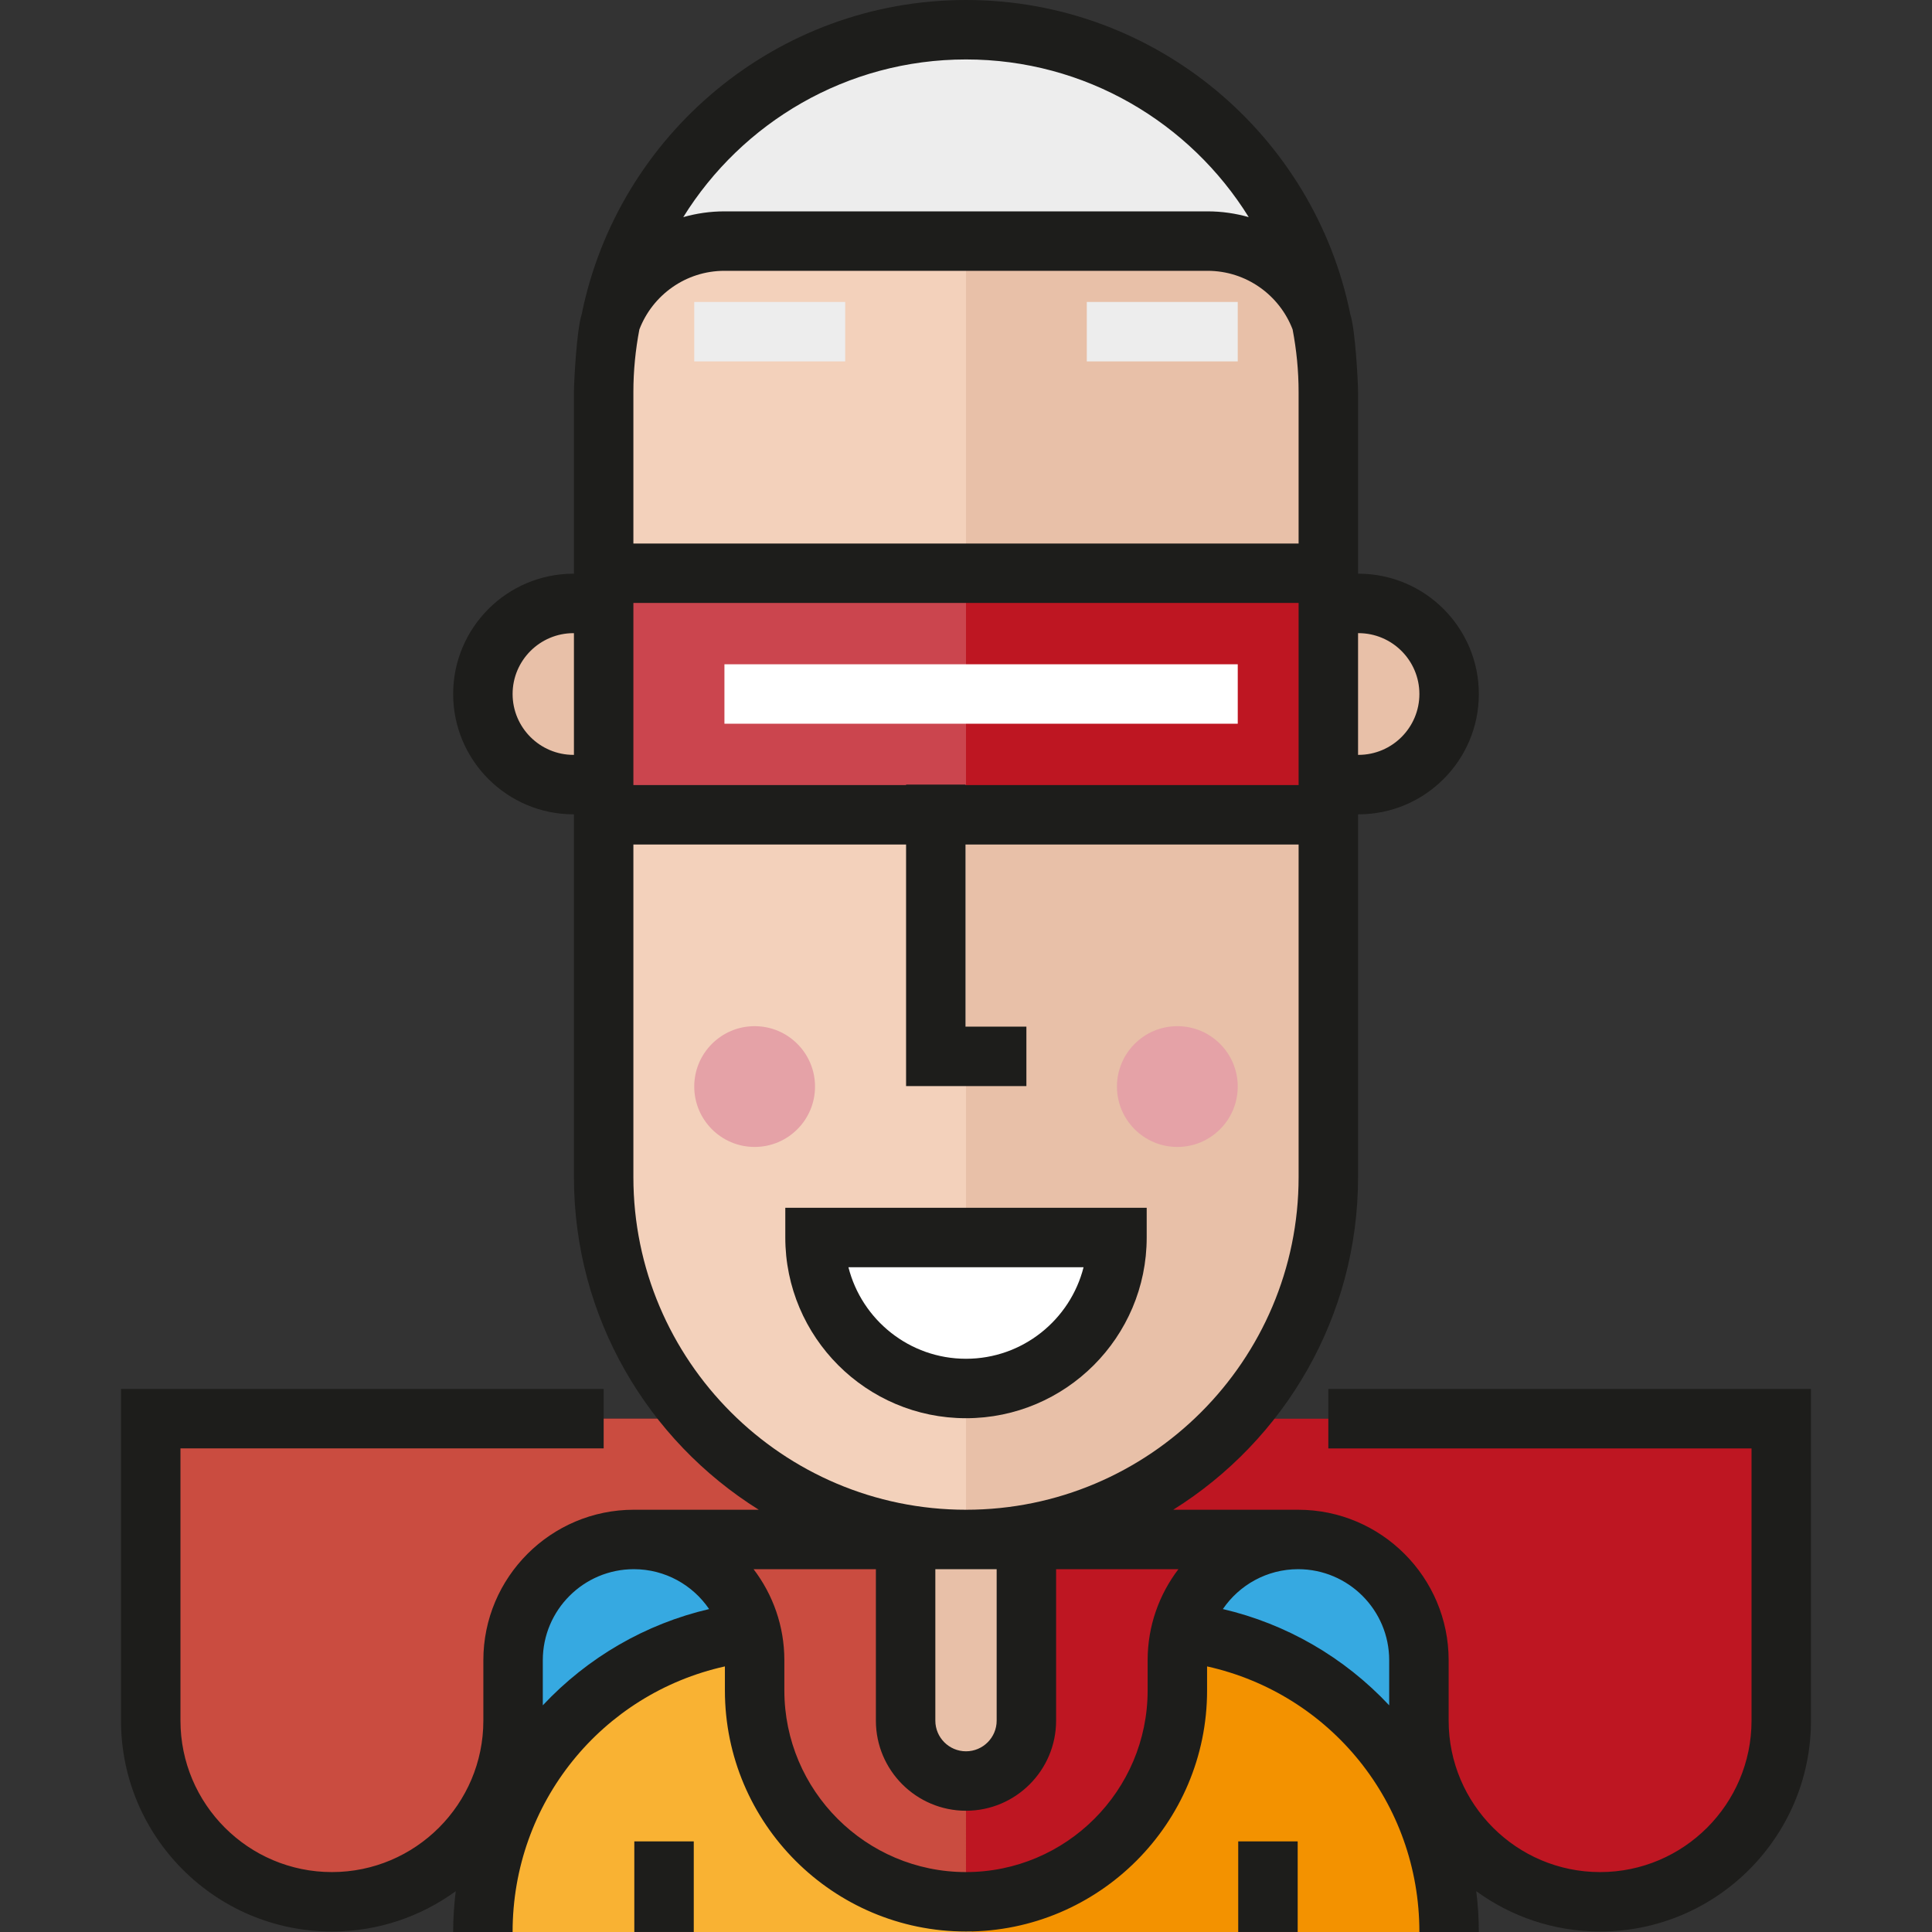 <?xml version="1.0" encoding="iso-8859-1"?>
<!-- Generator: Adobe Illustrator 19.0.0, SVG Export Plug-In . SVG Version: 6.00 Build 0)  -->
<svg version="1.1" id="Layer_1" xmlns="http://www.w3.org/2000/svg" xmlns:xlink="http://www.w3.org/1999/xlink" x="0px" y="0px"
	 viewBox="0 0 512.001 512.001" style="enable-background:new 0 0 512.001 512.001;" xml:space="preserve">
<rect x="0" y="0" width="512.001" height="512.001" fill="#333333" stroke="none"/>
<path style="fill:#F39200;" d="M375.005,431.981H138.472c-5.801,0-10.503,4.703-10.503,10.503v69.517h257.539v-69.517
	C385.508,436.683,380.806,431.981,375.005,431.981z"/>
<path style="fill:#F9B233;" d="M257.477,431.981H138.472c-5.801,0-10.503,4.703-10.503,10.503v69.517h129.508V431.981z"/>
<g>
	<path style="fill:#36A9E1;" d="M199.987,432.385v-24.41h-22.999c-22.653,0-41.016,18.363-41.016,41.017v14.997h8.11
		C157.174,446.59,177.131,434.655,199.987,432.385z"/>
	<path style="fill:#36A9E1;" d="M312.013,432.385v-24.41h22.999c22.653,0,41.016,18.363,41.016,41.017v14.997h-8.11
		C354.826,446.59,334.869,434.655,312.013,432.385z"/>
</g>
<path style="fill:#BE1622;" d="M352.023,375.968h120.029v80.02c0,26.516-21.495,48.012-48.011,48.012s-48.011-21.496-48.011-48.012
	v-16.003c0-17.678-14.33-32.009-32.008-32.009s-32.008,14.331-32.008,32.009v8.001c0,30.935-25.078,56.014-56.013,56.014
	s-56.013-25.079-56.013-56.014v-8.001c0-17.678-14.331-32.009-32.008-32.009c-17.678,0-32.008,14.331-32.008,32.009v16.003
	c0,26.516-21.495,48.012-48.011,48.012c-26.517,0-48.011-21.496-48.011-48.012v-80.02h120.029"/>
<path style="fill:#CA4C40;" d="M159.977,375.968H39.948v80.02c0,26.516,21.495,48.012,48.011,48.012s48.011-21.496,48.011-48.012
	v-16.003c0-17.678,14.33-32.009,32.008-32.009s32.008,14.331,32.008,32.009v8.001c0,30.935,25.078,56.014,56.013,56.014V375.969
	h-96.022V375.968z"/>
<g>
	<path style="fill:#E8C0A8;" d="M256,7.877L256,7.877c-46.663,0-85.545,33.286-94.214,77.408c0.084-0.241,0.17-0.479,0.26-0.717
		C167.636,61.882,187.599,12.632,256,7.877z"/>
	<path style="fill:#E8C0A8;" d="M320.016,63.892H191.984c-13.686,0-25.36,8.594-29.937,20.677c-0.241,0.975-0.453,1.897-0.643,2.769
		c-0.936,5.381-1.427,10.916-1.427,16.564v208.05c0,53.033,42.991,96.023,96.023,96.023l0,0c53.033,0,96.023-42.991,96.023-96.023
		v-208.05c0-6.37-0.626-12.593-1.81-18.617C345.834,72.827,333.972,63.892,320.016,63.892z"/>
</g>
<g>
	<path style="fill:#F3D1BB;" d="M256,7.877L256,7.877c-46.663,0-85.545,33.286-94.214,77.408c0.084-0.241,0.17-0.479,0.26-0.717
		C167.636,61.882,187.599,12.632,256,7.877z"/>
	<path style="fill:#F3D1BB;" d="M191.984,63.892c-13.686,0-25.36,8.594-29.937,20.677c-0.241,0.975-0.453,1.897-0.643,2.769
		c-0.936,5.381-1.427,10.916-1.427,16.564v208.05c0,53.033,42.991,96.023,96.023,96.023l0,0V63.892H191.984z"/>
</g>
<path style="fill:#FFFFFF;" d="M296.01,327.955c0,22.097-17.913,40.01-40.01,40.01s-40.01-17.913-40.01-40.01H296.01z"/>
<rect x="159.981" y="151.915" style="fill:#BE1622;" width="192.047" height="64.016"/>
<rect x="159.981" y="151.915" style="fill:#CB454E;" width="96.018" height="64.016"/>
<path style="fill:#EDEDED;" d="M352.023,95.9c0-17.678-14.33-32.008-32.008-32.008H191.984c-17.678,0-32.008,14.33-32.008,32.008
	c0,0,6.852-81.822,96.023-88.022C345.171,1.679,352.023,95.9,352.023,95.9z"/>
<path style="fill:#1D1D1B;" d="M256,375.843c-26.406,0-47.887-21.482-47.887-47.887v-7.877h95.775v7.877
	C303.887,354.361,282.406,375.843,256,375.843z M224.844,335.833c3.522,13.923,16.155,24.256,31.156,24.256
	s27.634-10.333,31.156-24.256H224.844z"/>
<g>
	<path style="fill:#E8C0A8;" d="M256,471.991L256,471.991c-8.839,0-16.003-7.164-16.003-16.003v-48.012h32.008v48.012
		C272.004,464.826,264.839,471.991,256,471.991z"/>
	<path style="fill:#E8C0A8;" d="M159.977,159.915h-8.002c-13.258,0-24.006,10.748-24.006,24.006s10.748,24.005,24.006,24.005h8.002"
		/>
	<path style="fill:#E8C0A8;" d="M352.023,159.915h8.002c13.259,0,24.006,10.748,24.006,24.006s-10.748,24.005-24.006,24.005h-8.002"
		/>
</g>
<g>
	<circle style="fill:#E5A2A7;" cx="312.011" cy="287.95" r="16.004"/>
	<circle style="fill:#E5A2A7;" cx="199.987" cy="287.95" r="16.004"/>
</g>
<g>
	<rect x="183.98" y="80.022" style="fill:#EDEDED;" width="40.006" height="15.754"/>
	<rect x="288.012" y="80.022" style="fill:#EDEDED;" width="40.006" height="15.754"/>
</g>
<rect x="191.983" y="176.04" style="fill:#FFFFFF;" width="136.035" height="15.754"/>
<g>
	<rect x="168.1" y="487.989" style="fill:#1D1D1B;" width="15.754" height="24.006"/>
	<rect x="328.144" y="487.989" style="fill:#1D1D1B;" width="15.754" height="24.006"/>
	<path style="fill:#1D1D1B;" d="M352.023,368.09v15.754h112.152v72.143c0,22.13-18.004,40.135-40.134,40.135
		c-22.13,0-40.134-18.005-40.134-40.135v-16.003c0-21.992-17.893-39.886-39.885-39.886H310.92
		c29.386-18.373,48.981-51.008,48.981-88.146v-96.148h0.125c17.581,0,31.883-14.302,31.883-31.882s-14.303-31.883-31.883-31.883
		h-0.125v-8.126v-40.012c0-2.692-0.731-16.654-2.059-20.625C348.248,35.831,306.232,0,256,0s-92.248,35.831-101.841,83.276
		c-1.329,3.97-2.059,17.932-2.059,20.625v40.011v8.126h-0.125c-17.58,0-31.883,14.303-31.883,31.883s14.303,31.882,31.883,31.882
		h0.125v96.148c0,37.137,19.595,69.773,48.981,88.146h-33.102c-21.992,0-39.885,17.893-39.885,39.886v16.003
		c0,22.13-18.004,40.135-40.134,40.135c-22.131,0-40.135-18.005-40.135-40.135v-72.143h112.153v-15.754H32.07v87.897
		c0,30.818,25.072,55.889,55.889,55.889c12.255,0,23.594-3.975,32.818-10.69c-0.44,3.568-0.685,7.176-0.685,10.814h15.754
		c0-34.283,23.646-63.133,56.262-70.383v6.367c0,35.23,28.662,63.892,63.892,63.892s63.891-28.662,63.891-63.892v-6.367
		c32.617,7.248,56.263,36.1,56.263,70.383h15.754c0-3.638-0.245-7.245-0.685-10.814c9.223,6.715,20.562,10.69,32.818,10.69
		c30.817,0,55.888-25.072,55.888-55.889v-87.897H352.023V368.09z M359.901,167.792h0.125c8.894,0,16.128,7.235,16.128,16.128
		c0,8.893-7.236,16.127-16.128,16.127h-0.125V167.792z M152.099,200.049h-0.125c-8.893,0-16.128-7.236-16.128-16.127
		c0-8.894,7.235-16.128,16.128-16.128h0.125V200.049z M143.848,451.93v-11.947c0-13.306,10.825-24.132,24.131-24.132
		c8.281,0,15.599,4.194,19.946,10.569C171.123,430.346,155.801,439.172,143.848,451.93z M256,15.754
		c31.606,0,59.367,16.73,74.928,41.79c-3.471-0.988-7.128-1.53-10.913-1.53H191.984c-3.784,0-7.441,0.542-10.913,1.53
		C196.633,32.485,224.394,15.754,256,15.754z M167.854,143.912v-40.011c0-5.676,0.56-11.221,1.59-16.601
		c3.472-9.071,12.263-15.531,22.54-15.531h128.031c10.277,0,19.068,6.459,22.54,15.531c1.03,5.38,1.59,10.924,1.59,16.601v40.011
		v0.124H167.854L167.854,143.912L167.854,143.912z M167.854,159.79h176.292v48.261h-88.27v-0.125h-15.754v0.125h-72.267V159.79
		H167.854z M167.854,311.952v-88.146h72.267v64.016h31.883v-15.754h-16.128v-48.261h88.27v88.146
		c0,48.604-39.542,88.146-88.146,88.146S167.854,360.556,167.854,311.952z M264.127,415.853v40.135c0,4.482-3.646,8.126-8.126,8.126
		c-4.481,0-8.126-3.646-8.126-8.126v-40.135H264.127z M304.136,439.983v8.001c0,26.542-21.594,48.137-48.136,48.137
		s-48.137-21.595-48.137-48.137v-8.001c0-9.063-3.044-17.425-8.156-24.132h32.411v40.135c0,13.168,10.713,23.881,23.881,23.881
		c13.168,0,23.881-10.713,23.881-23.881v-40.135h32.411C307.181,422.558,304.136,430.92,304.136,439.983z M368.152,451.93
		c-11.952-12.758-27.275-21.586-44.077-25.511c4.347-6.373,11.666-10.568,19.946-10.568c13.305,0,24.131,10.825,24.131,24.132
		V451.93z"/>
</g>
<g>
</g>
<g>
</g>
<g>
</g>
<g>
</g>
<g>
</g>
<g>
</g>
<g>
</g>
<g>
</g>
<g>
</g>
<g>
</g>
<g>
</g>
<g>
</g>
<g>
</g>
<g>
</g>
<g>
</g>
</svg>
